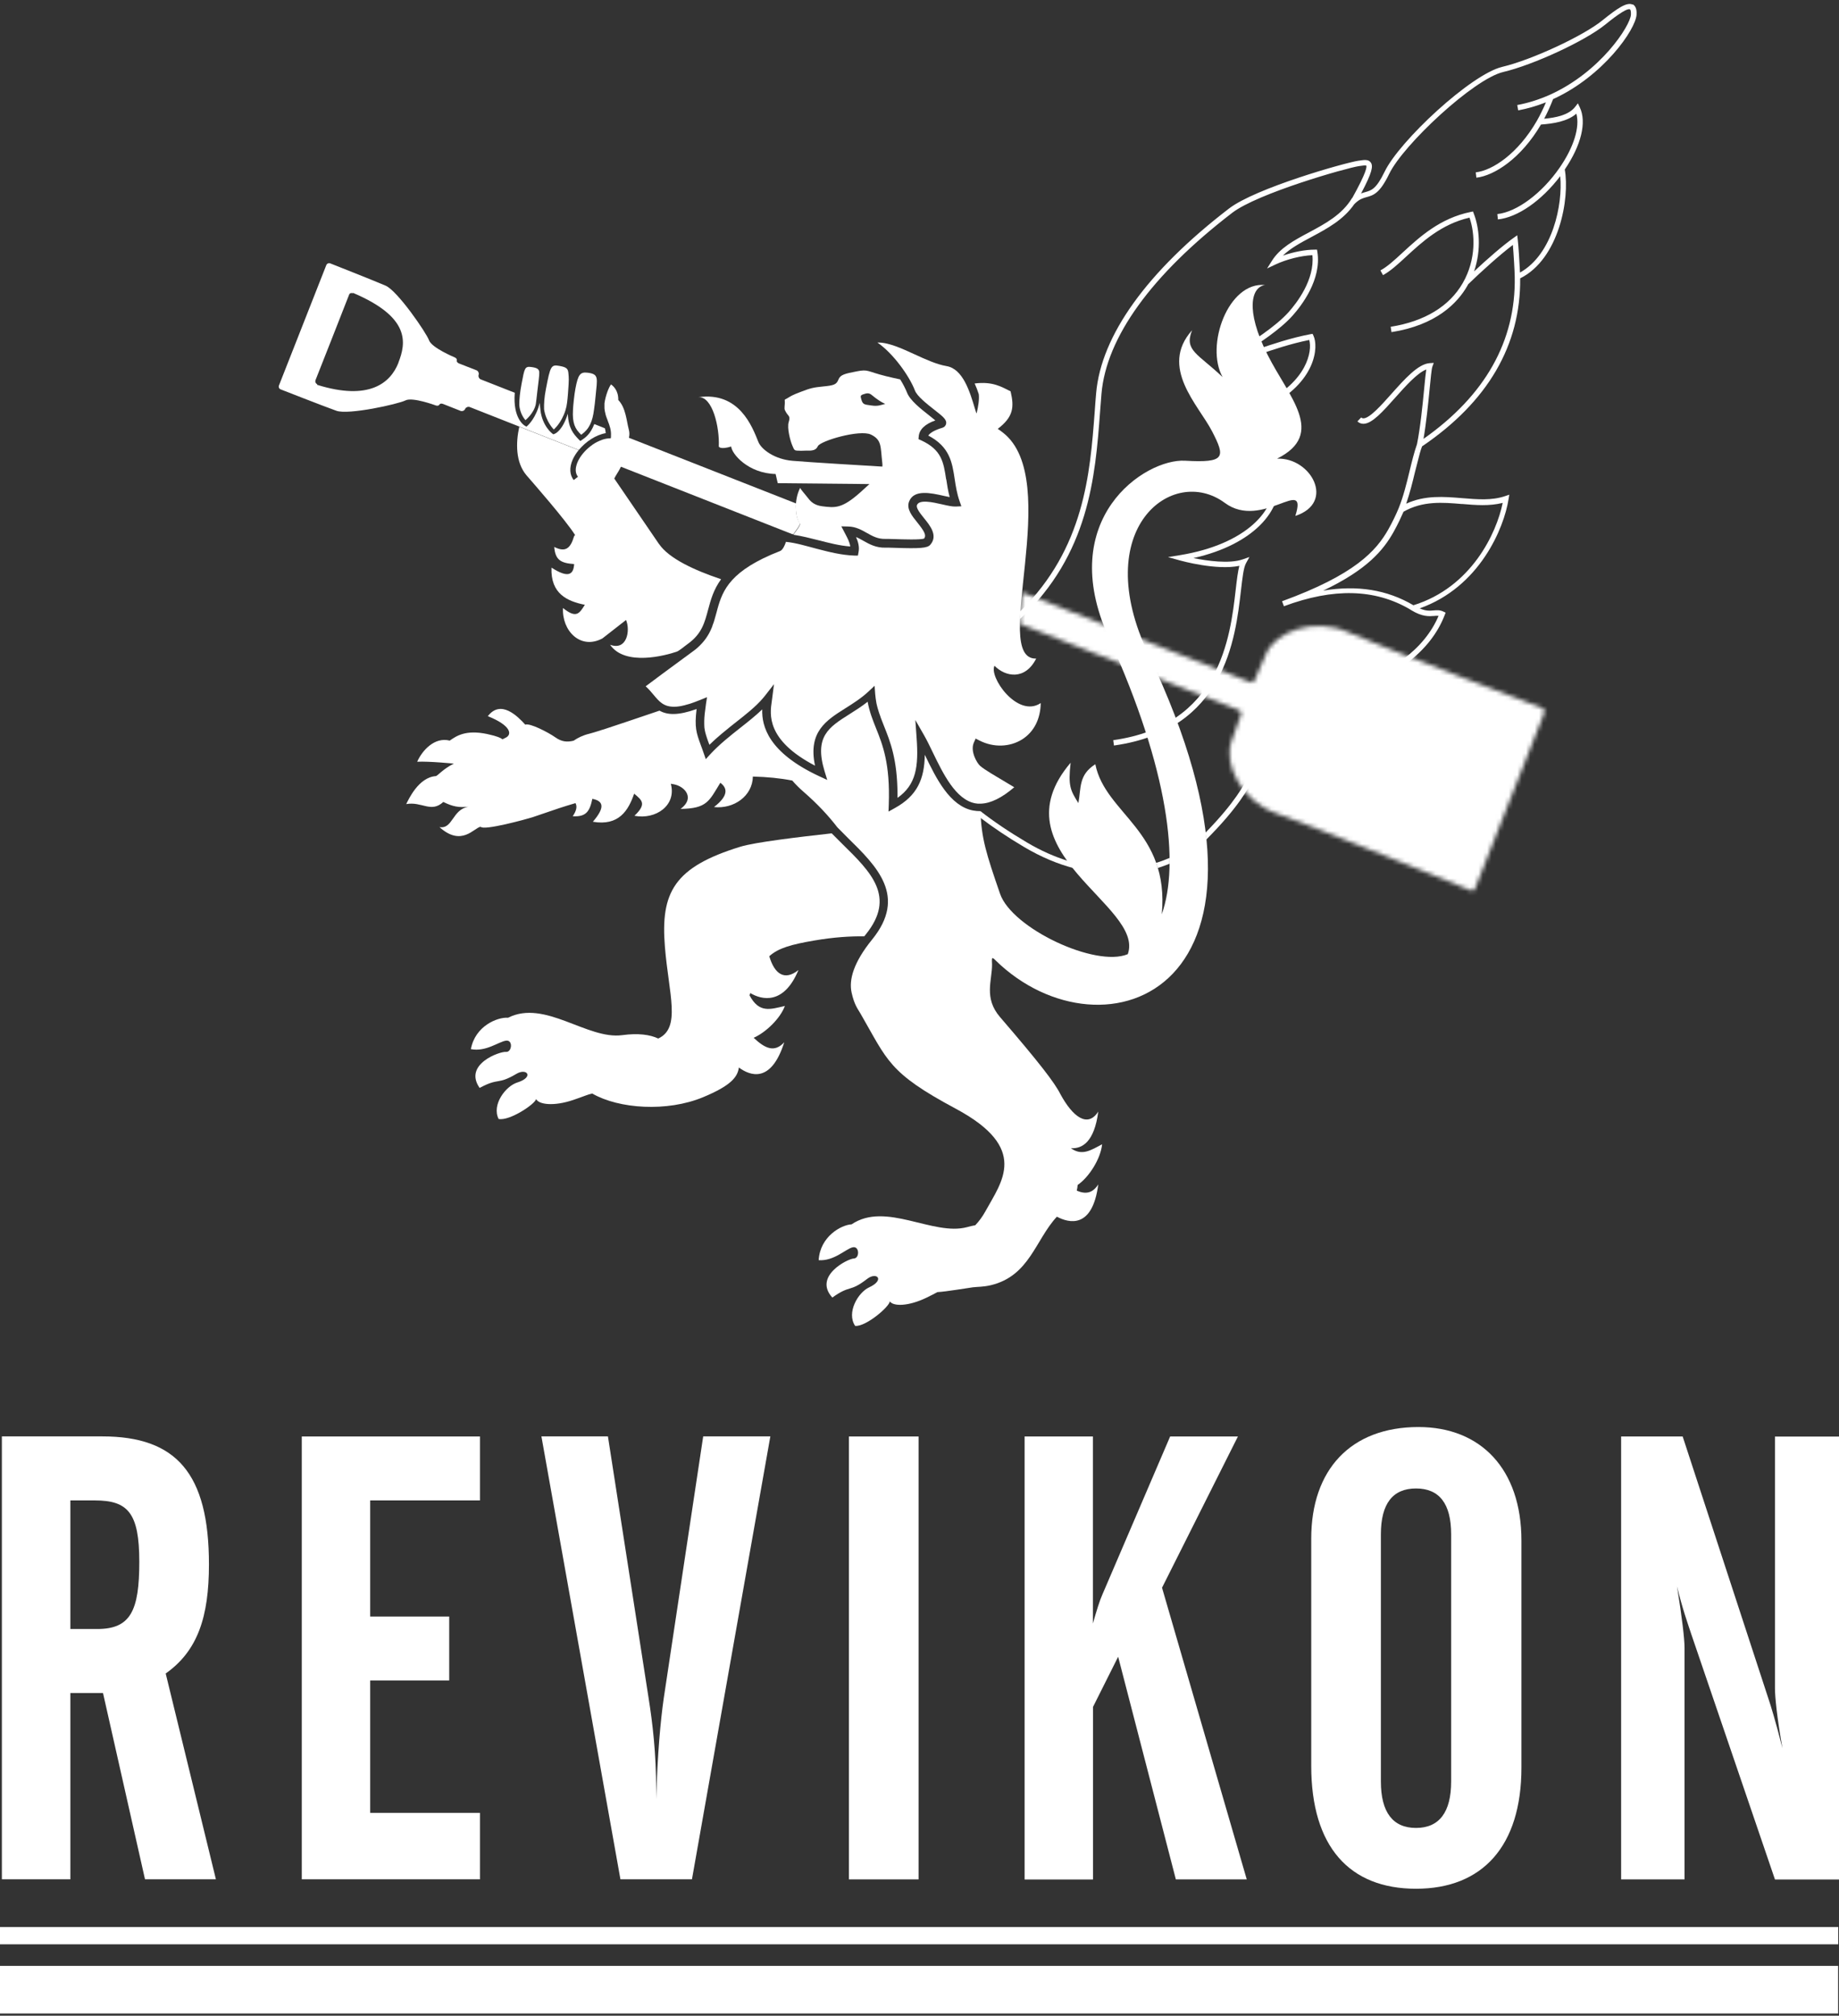 <svg width="426" height="467" viewBox="0 0 426 467" fill="none" xmlns="http://www.w3.org/2000/svg">
<rect x="0" y="0" width="426" height="467" fill="#333333" stroke="none"/>
<g clip-path="url(#clip0_1_717)">
<path d="M425.793 455.454H0V466.486H425.793V455.454Z" fill="white"/>
<path d="M425.814 446.447H0V450.455H425.814V446.447Z" fill="white"/>
<path d="M16.279 435.395H0.434V332.784H23.695C40.842 332.784 48.403 341.357 48.403 362.429C48.403 374.638 45.779 382.489 38.383 387.715L50.014 435.395H33.59L23.86 392.239H16.299V435.395H16.279ZM16.279 377.407H22.538C30.244 377.407 32.268 373.192 32.268 361.851C32.268 350.509 29.645 347.617 21.96 347.617H16.299V377.407H16.279Z" fill="white"/>
<path d="M69.908 332.804H111.184V347.616H85.753V374.514H104.057V389.326H85.753V420.004H111.184V435.395H69.908V332.804Z" fill="white"/>
<path d="M140.829 332.805L150.27 393.562C151.138 399.077 152.006 406.06 152.006 414.923V416.802C152.295 406.349 153.018 398.644 153.741 393.541L162.893 332.784H178.448L160.29 435.395H143.721L125.418 332.784H140.829V332.805Z" fill="white"/>
<path d="M212.784 332.805H196.649V435.416H212.784V332.805Z" fill="white"/>
<path d="M237.325 332.804H253.17V376.125C254.038 373.068 254.761 370.754 255.36 369.432L271.061 332.804H286.761L269.181 367.841L288.806 435.415H272.383L259.017 383.831L253.191 395.462V435.436H237.346V332.825L237.325 332.804Z" fill="white"/>
<path d="M328.595 330.615C342.994 330.615 352.435 340.345 352.435 356.914V409.531C352.435 427.69 343.428 437.585 328.017 437.585C312.606 437.585 303.743 427.855 303.743 409.097V356.48C303.743 340.49 312.895 330.615 328.595 330.615ZM336.156 355.467C336.156 348.34 333.388 344.849 328.017 344.849C322.646 344.849 319.877 348.34 319.877 355.467V412.733C319.877 419.86 322.646 423.496 328.017 423.496C333.388 423.496 336.156 419.86 336.156 412.733V355.467Z" fill="white"/>
<path d="M375.552 332.805H389.786L409.845 394.14C410.134 395.008 411.291 398.644 412.903 405.048C411.601 397.776 411.167 392.984 411.167 391.248V332.826H426V435.437H411.167L391.831 378.75C390.963 376.126 389.662 372.49 388.484 367.553C389.641 374.825 390.219 379.617 390.219 381.787V435.416H375.531V332.805H375.552Z" fill="white"/>
<path d="M258.046 172.722L257.881 171.482C282.63 168.012 284.985 147.622 286.245 136.652C286.514 134.297 286.741 132.438 287.092 131.095C281.803 132.19 273.664 129.938 273.292 129.835L270.565 129.07L273.354 128.616C288.621 126.116 295.727 118.121 294.86 111.552L296.099 111.387C296.987 118.121 290.501 126.158 276.453 129.298C279.634 129.938 284.758 130.682 287.898 129.587L289.426 129.05L288.641 130.475C288.063 131.508 287.815 133.843 287.464 136.797C286.162 148.097 283.745 169.107 258.046 172.722Z" fill="white"/>
<path d="M270.895 198.772C269.944 199.185 268.911 199.578 267.816 199.908C267.961 200.301 268.085 200.693 268.209 201.086C269.159 200.797 270.048 200.466 270.915 200.115C270.915 199.681 270.915 199.226 270.915 198.772" fill="white"/>
<path d="M227.12 187.947C227.016 188.505 227.058 188.959 227.12 189.476C230.032 191.686 233.482 194.021 237.263 196.252C241.25 198.607 245.072 200.177 248.687 201.127C248.233 200.569 247.799 200.012 247.386 199.454C244.349 198.503 241.188 197.14 237.883 195.177C233.772 192.74 230.177 190.323 227.12 187.926" fill="white"/>
<path d="M378.236 1.09C376.914 0.408 374.807 1.792 371.13 4.767C366.647 8.382 354.747 13.898 347.992 15.489C340.762 17.203 324.173 32.656 320.743 39.783C318.802 43.812 317.645 44.122 316.323 44.493C315.992 44.576 315.661 44.679 315.29 44.824C317.893 39.928 318.12 38.461 317.541 37.656C317.004 36.891 316.013 37.036 314.959 37.201L314.649 37.242C311.571 37.697 290.871 43.564 284.694 48.315C265.709 62.9 255.07 77.692 253.913 91.14C253.789 92.525 253.686 93.95 253.583 95.417C252.508 109.754 251.186 127.024 236.353 141.609C236.312 142.25 236.271 142.849 236.25 143.448C252.322 128.388 253.706 110.394 254.822 95.499C254.925 94.053 255.029 92.628 255.153 91.244C256.268 78.167 266.742 63.665 285.438 49.307C291.326 44.783 311.881 38.916 314.814 38.482L315.124 38.441C315.579 38.379 316.343 38.255 316.488 38.358C316.653 38.585 316.612 39.825 313.244 45.878H313.203C310.889 49.741 306.985 51.827 303.204 53.852C299.754 55.69 296.511 57.446 294.652 60.401L293.515 62.198L295.437 61.289C298.019 60.07 301.448 59.223 304.01 59.12C304.588 64.801 300.374 70.213 298.494 72.32C295.437 75.729 289.942 79.2 285.934 81.72C285.19 82.175 284.508 82.629 283.889 83.022L282.195 84.261L284.281 84.178C286.016 84.034 288.475 83.187 291.615 82.133C294.941 80.997 299.052 79.613 303.287 78.766C304.01 81.286 302.853 88.331 292.792 93.31L293.35 94.425C305.064 88.62 305.435 80.191 304.258 77.774L304.051 77.341L303.576 77.423C299.052 78.27 294.714 79.758 291.202 80.935C289.921 81.369 288.743 81.761 287.669 82.092C291.594 79.592 296.532 76.37 299.424 73.126C301.49 70.812 306.179 64.76 305.167 58.355L305.084 57.839H304.547C302.399 57.839 299.672 58.355 297.172 59.223C298.907 57.529 301.283 56.248 303.762 54.926C307.419 52.964 311.179 50.96 313.699 47.324L313.905 47.117C314.938 46.126 315.744 45.898 316.57 45.671C318.14 45.237 319.607 44.824 321.797 40.3C325.04 33.544 341.381 18.298 348.199 16.687C355.223 15.034 367.163 9.498 371.832 5.717C373.051 4.726 376.749 1.751 377.575 2.164C377.678 2.226 377.844 2.536 377.802 3.383C377.658 5.965 370.758 16.687 358.982 21.976C356.503 23.071 353.983 23.876 351.463 24.331L351.69 25.57C353.838 25.178 355.987 24.537 358.115 23.711C357.495 25.178 356.772 26.645 356.028 27.967C351.628 35.61 345.74 39.494 341.856 39.928L342.001 41.167C346.153 40.692 352.351 36.705 356.958 28.855C359.788 28.648 363.093 28.153 365.159 26.335C366.006 29.413 364.581 34.082 361.296 38.833C357.185 44.803 351.359 49.121 346.856 49.596L346.98 50.836C351.587 50.361 357.123 46.477 361.42 40.816C362.06 47.344 359.664 58.934 352.103 63.148C352 60.896 351.752 56.827 351.587 55.546L351.463 54.513L350.616 55.112C348.095 56.889 344.48 60.049 341.464 62.88C343.22 57.777 342.641 52.674 341.402 49.493L341.216 48.997L340.7 49.1C333.552 50.546 328.78 54.967 324.937 58.5C323.037 60.256 321.384 61.785 319.772 62.652L320.372 63.747C322.107 62.797 323.822 61.227 325.784 59.409C329.42 56.062 333.903 51.91 340.41 50.422C341.691 54.12 342.001 60.091 338.84 65.586C335.742 70.978 329.978 74.469 322.148 75.709L322.334 76.948C332.725 75.316 337.642 70.193 339.915 66.206C339.977 66.082 340.039 65.978 340.1 65.854C343.055 62.983 347.352 59.099 350.45 56.744C350.636 58.892 350.864 62.776 350.884 64.14C351.153 79.014 344.026 91.636 329.751 101.676C330.391 97.978 330.825 93.64 331.155 90.252C331.403 87.794 331.61 85.48 331.796 84.984L332.126 84.075L331.155 84.137C328.49 84.323 325.33 87.876 322.272 91.306C319.958 93.909 317.314 96.863 315.868 96.925C315.641 96.925 315.476 96.863 315.31 96.718L314.443 97.627C314.856 98.02 315.352 98.206 315.909 98.185C317.893 98.102 320.351 95.334 323.202 92.132C325.619 89.426 328.304 86.41 330.391 85.604C330.246 86.534 330.102 88.021 329.895 90.149C329.523 93.971 329.027 99.011 328.242 102.916C327.581 104.796 327.065 106.903 326.528 109.134C325.825 112.026 325.102 115.001 323.987 117.769C323.326 119.36 322.479 121.095 321.652 122.562C318.822 127.623 313.864 133.139 296.986 139.296L297.42 140.452C308.947 136.155 318.45 136.465 326.445 141.072L326.941 141.382C329.482 142.931 331.052 142.787 332.209 142.704C332.601 142.663 332.932 142.642 333.242 142.684C330.019 150.327 322.024 156.297 311.158 159.19C311.241 158.198 311.302 157.186 311.282 156.112V155.368L310.538 155.492C303.328 156.773 300.643 158.219 298.639 160.099L299.506 161.008C301.262 159.334 303.679 158.053 310.042 156.855C309.939 165.986 305.373 172.329 301.056 175.262C297.75 177.514 294.259 178.154 291.47 176.997L290.995 176.811L290.706 177.225C290.293 177.824 289.921 178.547 289.487 179.352C288.206 181.831 286.078 185.922 279.24 192.925C279.302 193.462 279.364 193.999 279.426 194.516C286.967 186.955 289.239 182.554 290.603 179.931C290.912 179.311 291.181 178.795 291.47 178.34C294.548 179.394 298.267 178.671 301.738 176.295C305.725 173.589 309.877 168.176 310.993 160.491C322.809 157.475 331.445 150.926 334.667 142.477L334.874 141.94L334.357 141.692C333.552 141.299 332.808 141.361 332.106 141.423C331.238 141.506 330.288 141.589 328.862 140.948C342.765 136.011 348.405 122.356 349.459 115.621L349.624 114.609L348.653 114.939C345.554 115.993 342.228 115.703 338.737 115.414C334.481 115.063 330.102 114.691 325.743 116.695C326.569 114.299 327.189 111.82 327.767 109.403C328.16 107.833 328.924 104.92 328.924 104.92C329.048 104.424 329.234 103.928 329.42 103.412C344.645 93.082 352.289 79.985 352.144 64.491C361.193 59.987 363.672 45.94 362.474 39.267C366.296 33.648 367.597 28.276 365.944 24.847L365.51 23.938L364.891 24.744C363.424 26.645 360.428 27.264 357.702 27.512C358.466 26.066 359.168 24.517 359.767 22.967C371.439 17.637 378.918 6.792 379.104 3.404C379.124 2.928 379.207 1.503 378.195 0.987M338.654 116.757C341.794 117.026 345.017 117.294 348.095 116.509C346.691 123.45 340.886 136.052 327.416 140.225C321.322 136.631 314.422 135.515 306.51 136.837C316.715 131.982 320.454 127.458 322.809 123.264C323.884 121.343 324.689 119.546 325.123 118.554C329.565 116.013 334.192 116.385 338.675 116.778" fill="white"/>
<path d="M185.287 121.24C184.626 120.455 184.254 118.595 184.378 116.633L142.338 100.106C142.4 100.478 142.421 100.891 142.4 101.325L142.359 101.862L140.995 101.676C139.095 101.821 137.69 103.37 136.141 105.105L183.49 123.739C183.779 123.781 183.965 123.801 183.759 123.781C184.626 122.582 185.473 121.488 185.267 121.219" fill="white"/>
<path d="M140.107 99.218L137.669 98.247C136.76 100.602 135.582 101.387 134.859 101.883L134.426 102.172L134.054 101.8C132.876 100.56 131.678 99.28 131.533 95.85C130.335 99.672 128.724 100.416 128.497 100.499L128.166 100.622L127.897 100.416C127.897 100.416 125.625 98.722 125.191 95.024V94.941C125.129 94.466 125.067 93.929 125.026 93.33C124.179 96.821 122.361 98.453 122.278 98.557L121.948 98.846L121.555 98.619C121.431 98.557 118.766 96.945 119.242 90.996L111.371 87.897C110.999 87.752 110.772 87.318 110.854 86.947L110.895 86.74C110.978 86.368 110.751 85.934 110.379 85.79L106.309 84.199C105.958 84.054 105.731 83.744 105.813 83.496C105.896 83.249 105.69 82.939 105.318 82.794C105.318 82.794 100.008 80.584 99.389 78.848C98.769 77.113 92.096 67.383 89.328 66.185C86.56 64.987 76.499 61.02 76.499 61.02C76.148 60.875 75.735 61.061 75.59 61.413L70.405 74.593L69.806 76.121L64.62 89.302C64.476 89.653 64.641 90.066 65.013 90.211C65.013 90.211 75.074 94.156 77.924 95.169C80.755 96.181 92.282 93.599 93.914 92.772C95.546 91.925 100.938 93.929 100.938 93.929C101.31 94.074 101.682 93.97 101.785 93.743C101.888 93.516 102.26 93.433 102.611 93.578L106.681 95.189C107.032 95.334 107.507 95.189 107.693 94.838L107.797 94.652C108.003 94.322 108.458 94.156 108.809 94.301L134.074 104.258C135.706 102.275 138.103 100.726 140.313 100.354C140.293 99.941 140.21 99.569 140.107 99.176M92.303 84.034C90.464 88.723 85.527 92.917 73.462 89.157V89.054C73.462 89.054 73.462 89.012 73.483 89.012C73.132 88.868 72.946 88.434 73.09 88.062C73.09 88.062 76.231 80.088 77.016 78.105C77.8 76.121 80.879 68.251 80.879 68.251C81.023 67.899 81.395 67.817 81.746 67.941V67.899C81.746 67.899 81.767 67.858 81.788 67.858C95.05 73.498 94.121 79.365 92.282 84.034" fill="white"/>
<mask id="mask0_1_717" style="mask-type:luminance" maskUnits="userSpaceOnUse" x="236" y="137" width="122" height="70">
<path d="M236.25 144.543L287.07 164.562C287.421 164.706 287.628 165.119 287.504 165.491C287.504 165.491 286.306 168.921 285.273 171.73C283.351 177.019 287.628 185.654 295.623 188.422C303.618 191.19 340.762 206.312 340.762 206.312C341.133 206.457 341.526 206.292 341.671 205.92L349.769 185.365L357.598 165.512C357.929 164.665 357.743 164.252 357.392 164.107C357.392 164.107 319.896 149.832 312.17 146.423C304.444 142.994 295.457 146.279 293.226 151.567C292.049 154.336 290.603 157.662 290.603 157.662C290.437 158.013 290.024 158.178 289.652 158.054L236.766 137.251C236.498 139.916 236.291 142.395 236.271 144.543" fill="white"/>
</mask>
<g mask="url(#mask0_1_717)">
<path d="M311.783 78.235L202.647 163.501L282.355 265.522L391.491 180.256L311.783 78.235Z" fill="white"/>
</g>
<path d="M195.079 195.486C194.273 194.701 193.467 193.896 192.662 193.069C185.059 193.916 174.937 195.115 171.507 196.168C156.137 200.899 152.977 206.745 154.03 219.43C154.918 230.337 157.811 238.146 152.481 240.605C150.559 239.696 147.812 239.324 144.155 239.82C136.037 240.935 126.224 231.474 117.692 235.791C115.275 235.605 110.069 237.671 109.077 243.063C112.568 243.745 115.523 241.328 117.217 241.1C118.911 240.873 118.58 243.848 117.196 243.703C115.812 243.559 107.28 246.554 111.102 252.049C115.709 249.57 115.13 251.45 119.634 248.785C122.071 247.339 123.786 249.55 119.84 250.789C117.155 251.616 113.849 255.933 115.502 259.239C118.043 259.776 124.096 255.685 124.179 254.611C124.798 255.913 128.269 256.367 132.793 254.838C135.19 254.033 136.14 253.558 137.193 253.351C143.35 256.904 154.526 257.669 162.872 254.198C169.235 251.554 170.867 249.57 171.156 247.319C173.718 249.219 178.614 251.12 181.671 241.472C179.357 243.972 177.188 242.877 174.585 240.439C177.457 239.159 180.742 235.956 181.816 233.064C178.449 233.829 175.866 234.82 173.635 230.606C173.697 230.42 173.759 230.234 173.8 230.069C176.465 231.68 181.589 232.858 184.956 224.739C181.816 227.259 179.44 225.772 178.201 221.537C180.308 219.636 183.324 218.81 188.613 217.901C193.199 217.116 196.979 216.889 200.202 216.93C200.326 216.785 200.429 216.641 200.553 216.496C207.598 207.778 201.813 202.097 195.079 195.486Z" fill="white"/>
<path d="M124.921 86.266C124.88 85.564 124.508 85.212 123.042 85.026C121.575 84.841 121.513 85.274 120.831 88.869C120.439 90.935 120.294 92.505 120.294 93.703C120.397 95.955 121.678 97.277 121.719 97.339C121.74 97.318 123.682 95.769 124.116 93.641C124.219 92.856 124.343 91.968 124.446 90.894C124.694 88.683 124.963 86.968 124.921 86.287" fill="white"/>
<path d="M128.289 99.507C128.289 99.507 128.723 99.115 129.26 98.433C129.838 97.668 130.52 96.553 130.995 95.024C131.346 93.95 131.45 92.648 131.574 91.14C131.842 87.608 131.759 87.608 131.677 86.554C131.594 85.48 131.346 85.087 129.611 84.778C127.669 84.426 127.483 84.736 126.45 90.19C126.078 92.07 125.996 93.599 126.037 94.818C126.45 97.689 128.289 99.507 128.289 99.507Z" fill="white"/>
<path d="M134.632 100.727C136.512 99.405 137.256 97.69 137.607 94.88C137.731 93.971 137.835 93.248 137.959 91.864C138.372 87.567 138.785 86.679 136.12 86.348C134.405 86.142 133.909 86.741 133.29 90.067C133.021 91.472 132.773 93.992 132.732 94.942C132.546 98.041 133.207 99.384 134.632 100.727Z" fill="white"/>
<path d="M152.665 126.054C151.26 124.009 144.092 113.494 142.295 110.87C142.956 109.465 144.319 108.143 144.67 105.21C144.96 102.751 146.199 101.574 145.662 99.529C145.125 97.504 144.98 94.488 143.224 92.67C143.266 90.377 141.985 89.406 141.551 89.055C141.076 89.633 140.291 91.534 140.022 93.434C140.022 93.579 140.022 93.703 140.022 93.847C140.022 93.889 140.022 93.93 140.022 93.971C140.022 94.054 140.022 94.137 140.022 94.219C140.022 94.323 140.022 94.447 140.022 94.55C140.022 94.632 140.022 94.715 140.043 94.798C140.043 94.901 140.063 95.004 140.084 95.087C140.084 95.17 140.105 95.232 140.125 95.314C140.125 95.397 140.167 95.5 140.187 95.583C140.187 95.665 140.229 95.727 140.229 95.789C140.249 95.872 140.27 95.955 140.291 96.058C140.291 96.12 140.332 96.182 140.353 96.264C140.373 96.347 140.415 96.45 140.435 96.533C140.456 96.595 140.477 96.657 140.497 96.698C140.539 96.802 140.559 96.884 140.601 96.988C140.601 97.029 140.642 97.07 140.663 97.132C140.704 97.277 140.766 97.401 140.807 97.545C141.2 98.558 141.613 99.632 141.53 100.995V101.181L141.489 101.532L140.952 101.574C140.311 101.615 139.609 101.801 138.927 102.111C138.142 102.441 137.502 102.813 136.799 103.371C135.519 104.363 134.403 105.664 133.804 107.028C133.701 107.296 133.577 107.585 133.515 107.875C133.287 108.701 133.267 109.672 133.887 110.457L132.895 111.221C131.945 110.002 131.862 108.329 132.647 106.511C132.998 105.726 133.473 104.982 134.052 104.28L120.293 98.868C119.467 102.565 119.405 107.152 121.987 110.147C123.578 111.986 130.953 120.394 133.226 123.968C133.102 124.03 133.019 124.133 132.957 124.319C132.131 127.108 130.932 128.017 128.391 126.715C128.619 129.752 129.941 130.475 132.998 130.682C132.854 133.305 131.47 133.904 127.751 131.508C127.524 137.623 131.449 139.296 135.477 140.123C134.217 142.106 133.535 143.387 130.416 140.866C130.127 146.114 134.465 150.638 139.547 147.911L145.022 143.635C146.054 146.052 145.249 150.824 141.324 149.378C144.815 154.439 154.256 151.836 156.735 150.989C157.355 150.782 158.47 149.791 159.421 149.109C162.623 146.775 163.242 144.172 164.048 141.197C164.647 138.966 165.288 136.59 167.044 134.194C160.825 132.107 154.938 129.38 152.665 126.033" fill="white"/>
<path d="M108.519 186.893C104.718 187.554 104.925 192.14 101.805 191.624C106.929 196.251 109.821 191.769 111.329 191.541C112.052 192.512 122.009 189.765 123.311 189.352C124.612 188.938 126.947 188.091 129.57 187.224C130.707 186.852 131.967 186.459 133.31 186.067C133.743 186.873 133.537 187.823 132.669 189.104C135.706 189.29 136.594 188.071 137.214 185.075C139.796 185.571 140.209 187.038 137.338 190.384C143.37 191.417 145.56 187.761 146.903 183.877C148.7 185.385 149.878 186.232 146.965 189C151.902 189.951 156.757 186.604 155.393 181.584L156.117 181.708C158.699 182.204 161.033 184.951 157.645 187.41C163.802 187.327 164.256 185.592 166.859 181.357C168.326 182.431 169.049 184.166 165.392 186.976C169.958 187.472 174.317 184.455 174.399 179.911C177.643 179.993 180.721 180.282 183.53 180.84C184.295 181.729 185.142 182.576 186.071 183.381C189.377 186.253 191.938 189.021 193.963 191.665C194.769 192.492 195.616 193.318 196.421 194.144C203.177 200.776 210.159 207.655 202.02 217.674C197.682 223.025 196.628 227.012 197.268 229.946C197.909 232.879 198.756 233.809 199.314 234.8C205.614 245.687 205.759 248.497 221.398 256.864C238.523 266.036 232.016 273.783 228.277 280.621C227.574 281.902 226.769 282.976 225.922 283.864C225.323 283.968 224.703 284.112 224.042 284.298C216.15 286.447 205.201 278.287 197.268 283.658C194.851 283.782 189.955 286.488 189.645 291.962C193.199 292.19 195.822 289.421 197.475 288.988C199.128 288.554 199.169 291.549 197.785 291.57C196.401 291.611 188.323 295.66 192.806 300.618C197.062 297.561 196.731 299.503 200.863 296.301C203.094 294.565 205.077 296.528 201.317 298.263C198.756 299.441 196.029 304.13 198.095 307.188C200.677 307.394 206.172 302.581 206.11 301.486C206.895 302.684 210.387 302.705 214.684 300.618C215.758 300.102 216.522 299.689 217.142 299.358C219.187 299.255 224.186 298.387 225.364 298.243C226.542 298.098 227.719 298.181 229.558 297.747C238.503 295.578 239.825 287.273 244.824 281.881C247.613 283.369 253.067 284.773 254.41 274.403C253.046 276.531 251.414 276.696 249.431 275.849C249.534 275.415 249.596 274.961 249.638 274.527C252.282 272.729 254.988 268.412 255.298 265.106C252.675 266.491 250.65 267.875 248.068 266.015C250.671 266.181 253.501 264.611 254.41 257.525C251.931 261.429 248.46 258.682 245.651 253.517C244.329 250.852 240.734 246.183 231.665 235.647C227.822 231.185 229.847 227.115 229.806 223.417C229.806 223.066 229.702 222.157 229.868 221.992C229.991 221.868 230.467 222.323 230.673 222.55C255.401 246.658 303.474 230.173 266.061 151.629C252.179 122.5 271.618 107.544 283.724 116.51C292.401 122.934 303.061 109.919 300.065 119.526C309.465 116.448 303.66 105.932 295.83 106.263C307.296 100.52 298.537 91.967 293.62 82.175C288.331 71.66 289.943 66.433 293.062 66.041C284.53 65.173 279.138 80.068 283.208 87.36C277.506 81.927 274.242 81.225 276.143 76.515C268.458 85.088 277.651 93.868 280.77 99.921C283.89 105.953 283.869 107.275 274.531 106.738C265.194 106.201 244.349 120.207 256.848 147.725C270.813 178.526 273.25 200.135 269.119 211.828C270.937 192.45 256.042 188.608 253.728 177.06C249.824 179.539 250.464 182.493 249.803 186.067C247.985 183.113 247.386 182.204 248.006 176.708C230.405 197.388 265.297 209.803 261.248 221.062C253.769 224.202 234.412 215.051 231.665 207.077C228.421 197.698 227.347 194.248 227.12 187.926C226.542 187.926 225.984 187.885 225.426 187.781C219.993 186.749 216.832 180.262 214.312 175.035C214.291 174.973 214.27 174.932 214.229 174.87C214.126 180.489 212.514 184.332 207.267 187.224L205.821 188.029L205.883 186.377C206.214 176.936 204.478 172.577 202.929 168.714C202.144 166.751 201.4 164.892 200.987 162.578C199.561 163.714 198.074 164.644 196.731 165.491C192 168.486 188.571 170.635 191.009 178.671L191.629 180.696L189.707 179.807C177.953 174.312 176.445 168.218 176.568 164.355C175.06 165.801 173.325 167.185 171.507 168.61C169.131 170.49 166.673 172.432 164.545 174.725L163.492 175.882L162.975 174.395C162.748 173.713 162.521 173.135 162.335 172.618C161.302 169.788 160.847 168.528 161.364 164.272C157.067 165.801 154.608 165.677 152.77 164.644C147.399 166.462 142.854 168.011 139.858 168.982C139.858 168.982 139.156 169.168 138.805 169.313C137.792 169.623 136.987 169.871 136.491 169.994C135.045 170.346 133.867 170.924 132.876 171.606C131.347 171.978 130.087 171.854 128.661 170.841C126.967 169.643 122.691 167.453 121.679 167.887C119.861 165.883 115.998 162.02 113.002 165.925C118.353 168.053 118.725 170.18 117.113 170.924C115.502 171.668 117.816 171.131 112.837 170.056C107.858 169.003 105.689 170.532 104.181 171.585C100.648 170.676 97.777 173.899 96.641 176.481C99.368 176.337 105.131 176.915 105.131 176.915C102.611 178.175 101.433 179.683 100.979 179.807C96.951 180.055 94.595 185.302 94.1 186.294C97.736 185.633 99.843 188.422 102.694 185.798C104.883 186.873 106.288 187.141 108.519 186.893Z" fill="white"/>
<path d="M219.166 111.014C218.567 107.068 218.133 104.196 213.361 102.007L212.762 101.738L212.824 101.077C212.968 99.507 214.249 98.267 216.666 97.4C216.232 97.028 215.633 96.553 215.158 96.181C213.216 94.652 210.799 92.752 210.097 90.934C209.746 90.045 209.209 88.992 208.527 87.897C207.473 87.67 206.378 87.442 205.242 87.153C200.78 86.038 201.193 85.5 198.466 86.038C195.739 86.575 194.665 86.781 194.21 87.959C193.756 89.136 193.095 89.302 190.575 89.549C188.467 89.756 187.744 89.921 185.596 90.748C183.447 91.553 183.158 91.801 182.332 92.297C181.505 92.772 181.857 92.359 181.795 93.537C181.733 94.714 181.588 94.714 182.125 95.582C182.642 96.45 183.137 96.388 182.704 97.772C182.27 99.156 183.075 102.131 183.509 103.143C183.943 104.155 183.964 104.362 184.666 104.403C185.389 104.444 185.72 104.444 186.567 104.403C187.414 104.362 188.881 104.651 189.438 103.391C189.996 102.131 199.189 99.445 201.751 100.684C204.312 101.924 203.941 103.473 204.374 107.171C204.416 107.522 204.436 107.812 204.395 108.101C201.565 107.936 187.29 107.089 183.571 106.758C179.44 106.407 176.382 104.134 175.68 102.399C174.254 98.867 171.238 90.665 161.756 92.028C165.082 91.76 166.714 99.073 166.507 103.453C166.507 103.453 166.755 104.238 169.379 103.453C169.503 105.147 173.283 109.671 179.667 109.816L180.163 111.943L201.4 112.15C200.821 112.687 200.139 113.307 199.334 114.03C194.975 117.934 193.384 117.645 190.471 117.294C188.674 117.067 187.848 116.24 187.31 115.559C186.133 114.051 185.554 113.513 185.369 113.018C183.86 115.848 184.191 120.021 185.286 121.322C185.513 121.591 184.646 122.686 183.778 123.884C185.782 124.194 187.724 124.69 189.604 125.165C192.103 125.805 194.479 126.425 196.958 126.611C196.855 125.681 196.338 124.71 195.842 123.76L194.892 121.942L196.504 121.983C198.259 122.025 199.561 122.768 200.842 123.492C202.123 124.215 203.362 124.896 205.035 124.855C205.469 124.855 206.254 124.855 207.267 124.896C209.064 124.958 213.196 125.103 214.063 124.772C214.662 123.987 214.063 123.016 212.514 121.074C211.254 119.525 209.952 117.914 210.572 116.24C211.646 113.307 215.675 114.216 218.608 114.877C219.083 114.98 219.558 115.083 219.992 115.166C219.6 113.72 219.393 112.336 219.207 111.076M201.916 93.95C200.077 93.681 199.809 93.805 199.416 92.111C199.292 91.574 199.561 91.471 200.47 91.202C201.276 90.975 201.689 91.305 202.061 91.615C203.052 92.442 204.147 93.185 205.056 93.578C204.127 93.805 203.362 94.177 201.937 93.95" fill="white"/>
<path d="M230.362 154.232C232.944 156.876 237.489 157.62 240.03 152.579C229.226 152.889 246.517 111.221 232.304 100.21C231.891 99.879 231.498 99.611 231.126 99.363C234.7 96.615 234.989 94.425 234.101 90.665C232.056 89.653 229.969 88.31 225.776 88.847C226.148 89.653 226.457 90.48 226.726 91.306C226.871 92.421 226.643 94.115 226.23 95.768C226.168 95.686 226.106 95.582 226.086 95.479L225.817 94.611C224.66 90.748 223.069 85.46 219.268 84.819C216.955 84.427 214.393 83.249 211.914 82.113C208.856 80.708 205.737 79.283 203.258 79.365C206.976 81.927 210.674 87.174 211.935 90.459C212.451 91.822 214.744 93.599 216.417 94.921C218.421 96.491 219.351 97.214 219.165 98.185C219.124 98.392 218.958 98.908 218.277 99.115C216.603 99.611 215.488 100.23 215.033 100.912C220.012 103.515 220.57 107.13 221.148 110.973C221.396 112.625 221.665 114.34 222.284 116.117L222.698 117.294L221.437 117.356C220.632 117.398 219.537 117.15 218.277 116.86C216.025 116.344 212.926 115.662 212.41 117.026C212.162 117.707 213.174 118.947 214.042 120.042C215.446 121.757 217.347 124.112 215.488 126.219C214.827 126.983 213.133 127.128 207.266 126.921C206.336 126.901 205.53 126.859 205.179 126.88C202.969 126.963 201.378 126.074 199.994 125.289C199.395 124.959 198.858 124.649 198.3 124.422C198.775 125.496 199.126 126.673 198.878 127.933L198.734 128.718H197.928C194.891 128.615 192.02 127.871 189.231 127.148C187 126.57 184.417 125.764 182.062 125.537C181.773 126.467 181.298 127.334 180.823 127.603L180.699 127.665C169.233 132.127 167.415 136.672 166.197 141.093C166.114 141.382 166.052 141.671 165.969 141.94C165.928 142.105 165.887 142.291 165.825 142.456C165.804 142.56 165.763 142.663 165.742 142.746C165.721 142.828 165.701 142.911 165.68 142.973C165.639 143.097 165.618 143.2 165.577 143.324C165.577 143.386 165.535 143.448 165.535 143.489C165.494 143.613 165.453 143.737 165.412 143.882C165.412 143.923 165.391 143.964 165.37 144.026C165.329 144.171 165.288 144.316 165.226 144.44C165.226 144.481 165.205 144.502 165.184 144.543C165.122 144.688 165.081 144.853 165.019 144.997C165.019 144.997 165.019 145.039 165.019 145.059C164.441 146.588 163.594 148.096 162.147 149.522C161.982 149.687 161.817 149.832 161.652 149.997C161.321 150.286 160.991 150.575 160.598 150.844C154.132 155.575 150.971 157.95 149.566 159.004C150.31 159.665 150.889 160.367 151.426 161.008C152.707 162.537 153.739 163.776 156.218 163.735C156.404 163.735 156.59 163.735 156.776 163.714C156.88 163.714 156.983 163.693 157.107 163.673C157.251 163.673 157.396 163.631 157.541 163.611C157.665 163.611 157.768 163.569 157.892 163.549C158.098 163.507 158.305 163.466 158.512 163.404C158.594 163.404 158.656 163.384 158.739 163.342C159.028 163.28 159.338 163.177 159.648 163.094C159.751 163.053 159.854 163.032 159.978 162.991C160.226 162.908 160.474 162.826 160.743 162.722C160.846 162.681 160.97 162.64 161.073 162.599C161.445 162.454 161.838 162.309 162.251 162.144L163.779 161.524L163.532 163.136C163.532 163.136 163.532 163.26 163.511 163.322C163.284 164.85 163.16 166.007 163.139 166.957C163.139 167.205 163.139 167.433 163.139 167.639C163.139 167.68 163.139 167.722 163.139 167.763C163.139 167.97 163.139 168.156 163.16 168.321C163.16 168.321 163.16 168.362 163.16 168.383C163.16 168.589 163.201 168.775 163.242 168.982C163.242 169.003 163.242 169.023 163.242 169.044C163.263 169.209 163.304 169.375 163.346 169.54C163.346 169.581 163.346 169.622 163.366 169.643C163.408 169.808 163.449 169.994 163.511 170.16C163.511 170.16 163.511 170.16 163.511 170.18C163.573 170.366 163.635 170.552 163.697 170.759C163.697 170.8 163.718 170.841 163.738 170.903C163.8 171.048 163.841 171.213 163.903 171.378C163.924 171.44 163.945 171.502 163.965 171.564C164.027 171.771 164.11 171.977 164.193 172.184C164.234 172.308 164.275 172.432 164.337 172.556C164.792 172.122 165.246 171.688 165.701 171.275C165.866 171.13 166.011 171.007 166.176 170.862C166.486 170.593 166.796 170.325 167.106 170.056C167.312 169.891 167.498 169.726 167.705 169.56C167.953 169.354 168.221 169.127 168.49 168.92C168.717 168.734 168.965 168.548 169.192 168.342C169.626 168.011 170.039 167.66 170.473 167.329C172.807 165.491 175.038 163.735 176.67 161.834C176.856 161.628 177.022 161.421 177.187 161.214L179.294 158.508L178.86 161.896C178.84 162.082 178.798 162.268 178.778 162.495C178.344 165.449 177.435 171.461 188.797 177.39C187.144 169.56 191.379 166.895 195.842 164.086C197.639 162.95 199.477 161.793 201.171 160.223L202.597 158.88L202.741 160.822C202.762 161.152 202.803 161.462 202.845 161.772C202.845 161.855 202.865 161.958 202.886 162.041C202.927 162.268 202.948 162.475 202.989 162.702C202.989 162.784 203.01 162.867 203.031 162.95C203.093 163.218 203.155 163.487 203.217 163.735C203.237 163.838 203.279 163.921 203.299 164.024C203.341 164.189 203.382 164.354 203.444 164.499C203.485 164.623 203.527 164.747 203.547 164.871C203.588 164.995 203.63 165.119 203.671 165.243C203.774 165.553 203.878 165.863 204.002 166.172V166.214C204.25 166.854 204.497 167.495 204.766 168.176C206.233 171.833 207.865 175.923 207.906 184.001C207.906 184.29 207.906 184.559 207.906 184.848C212.224 181.811 212.823 177.638 212.327 170.924L212.038 166.813L214.083 170.387C214.744 171.544 215.405 172.907 216.108 174.374C218.463 179.229 221.375 185.24 225.879 186.108C226.086 186.149 226.292 186.17 226.499 186.191C226.519 186.191 226.561 186.191 226.581 186.191C226.788 186.191 226.995 186.191 227.201 186.191C229.474 186.129 232.077 184.848 234.948 182.389C234.246 181.976 233.585 181.563 232.944 181.191C231.147 180.117 227.986 178.299 227.015 177.411C226.292 176.75 224.702 174.043 225.59 172.039L225.631 171.936C225.631 171.936 225.631 171.895 225.631 171.874C225.631 171.874 225.652 171.874 225.672 171.874L226.003 171.11L226.891 171.564C230.114 173.217 233.895 173.114 236.787 171.296C239.514 169.56 241.022 166.586 241.084 162.888C235.692 166.503 228.875 156.628 230.424 154.149" fill="white"/>
</g>
<defs>
<clipPath id="clip0_1_717">
<rect width="426" height="465.567" fill="white" transform="translate(0 0.919)"/>
</clipPath>
</defs>
</svg>
